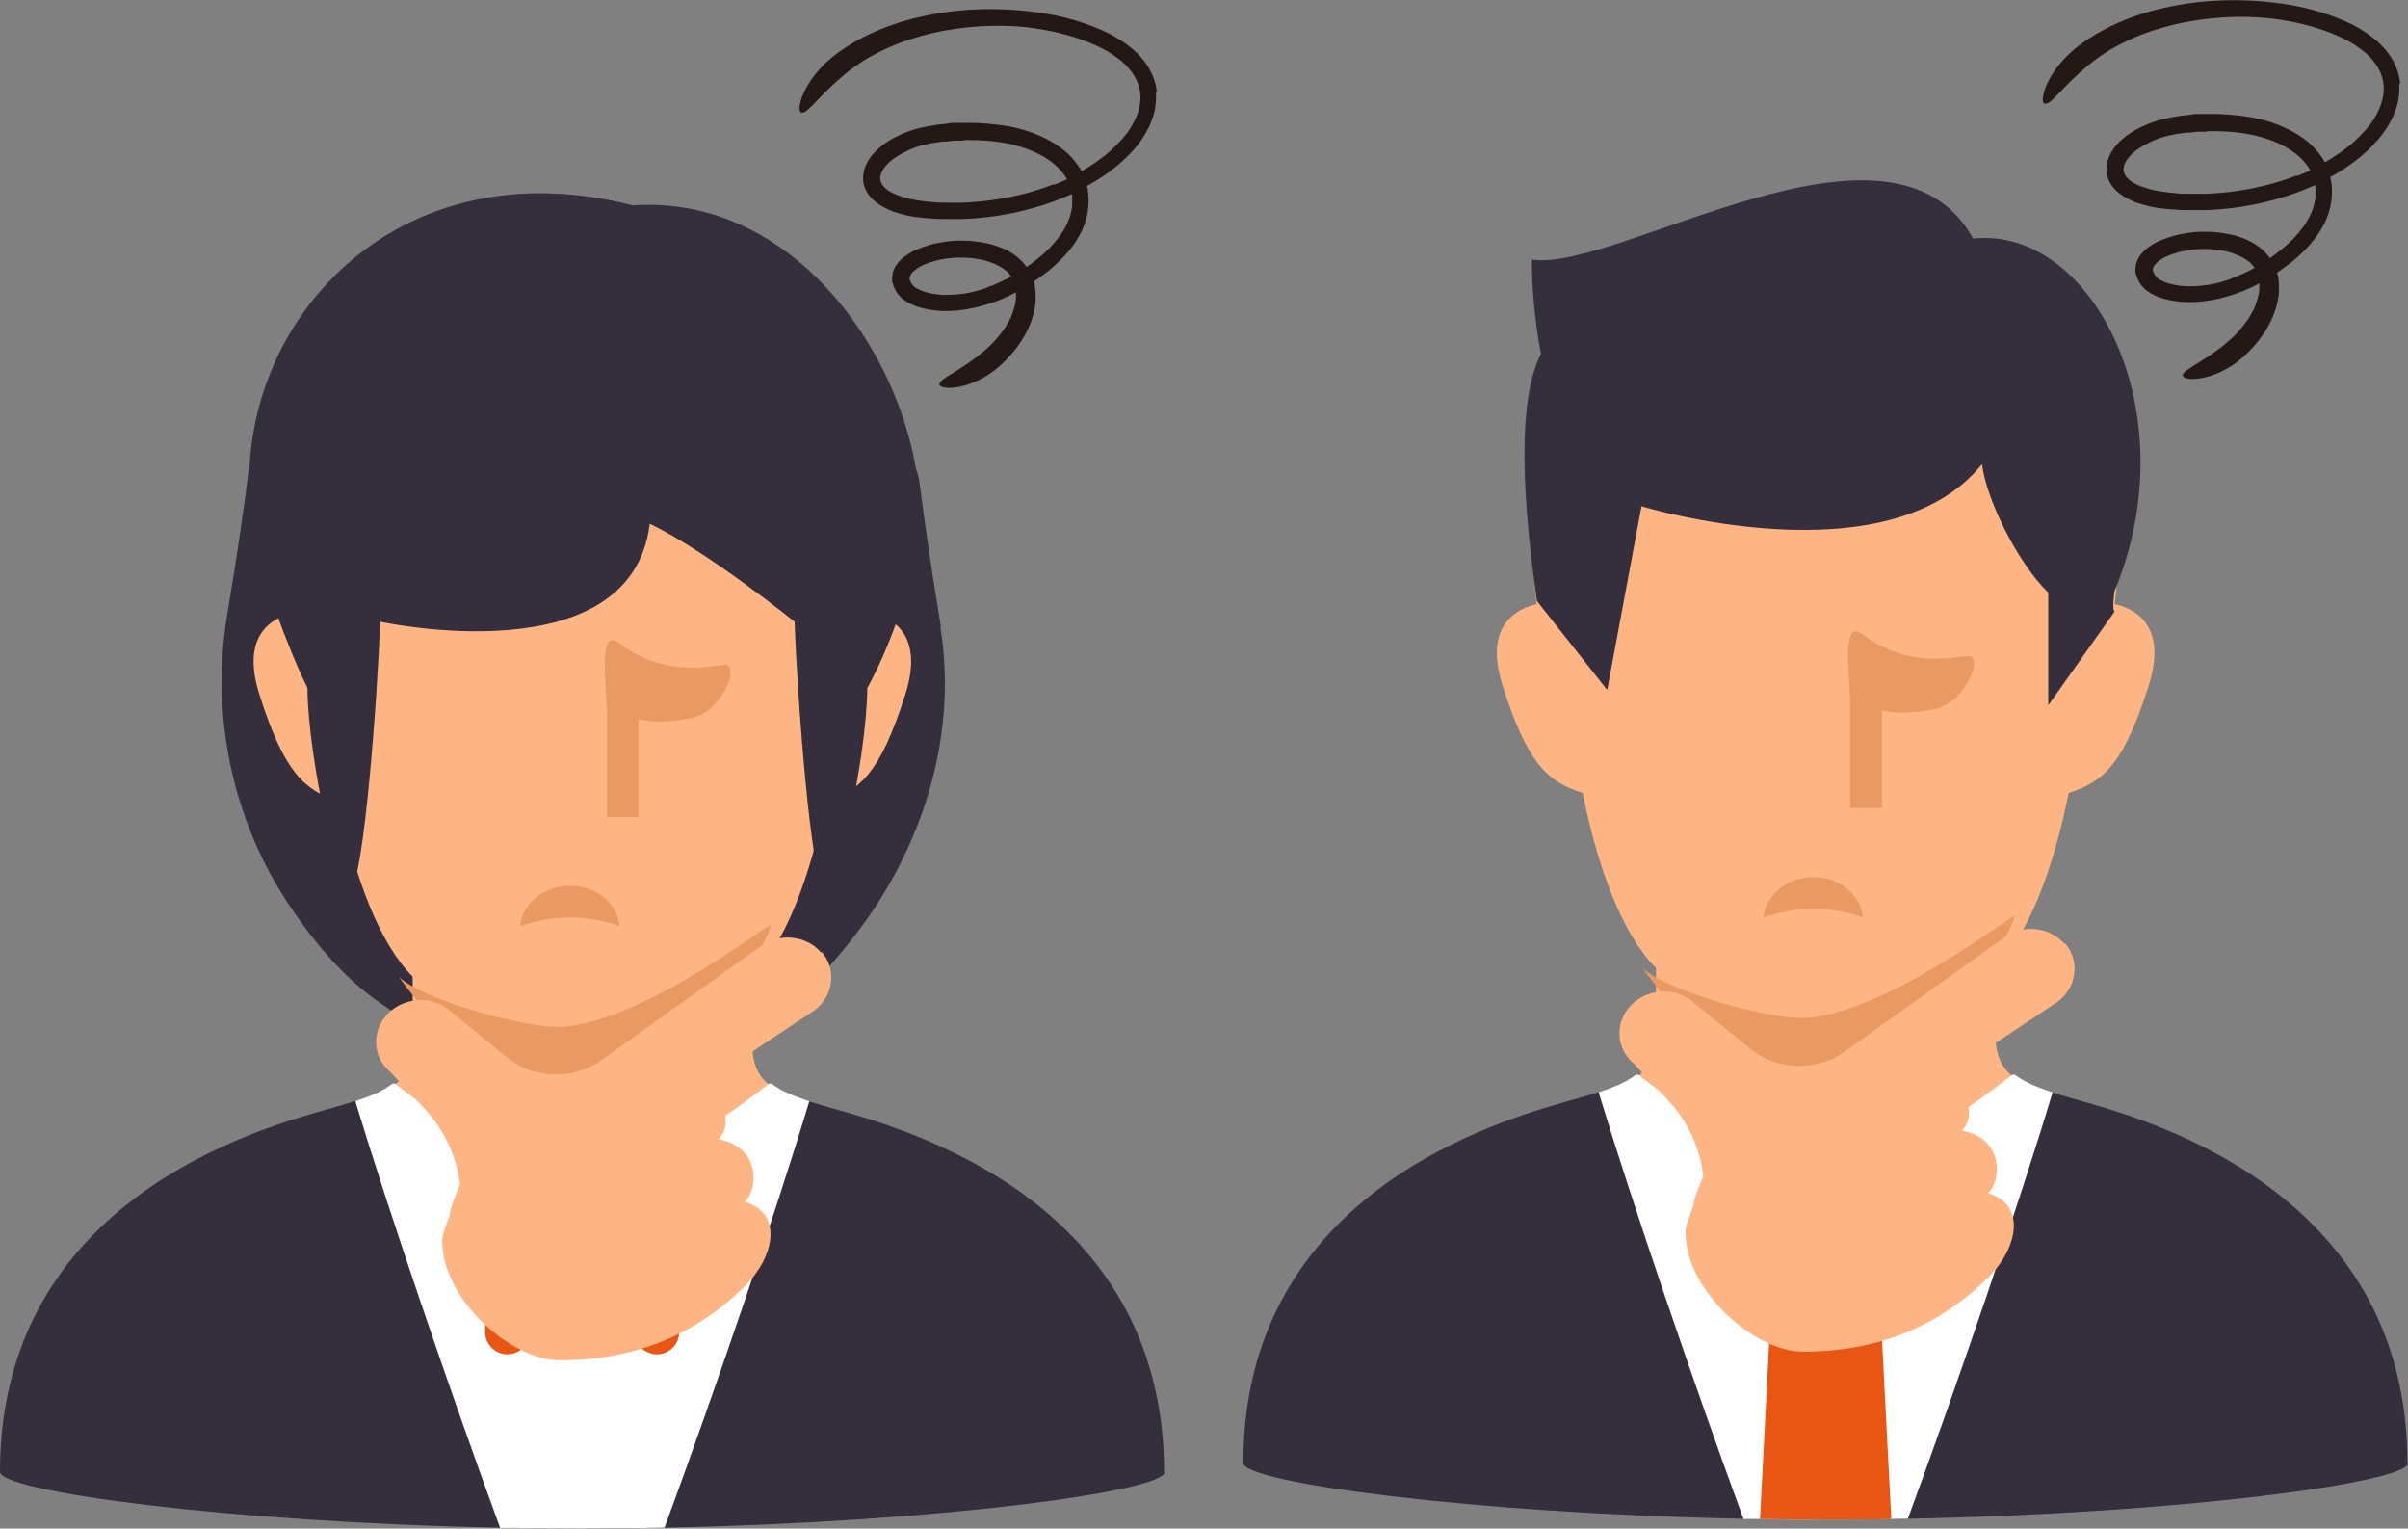 <svg width="260" height="165" viewBox="0 0 260 165" fill="none" xmlns="http://www.w3.org/2000/svg">
<rect x="0" y="0" width="260" height="165" fill="#808080" stroke="none"/>
<g clip-path="url(#clip0_2_2)">
<path d="M101.593 67.653C100.604 61.727 99.806 56.249 99.295 52.149C99.136 50.868 98.593 49.747 97.795 48.914C96.167 46.928 93.55 45.871 90.837 46.447L62.846 52.341L33.481 46.159C30.194 45.454 27.194 47.633 26.811 50.964C26.332 55.096 25.502 60.542 24.513 66.468C22.757 77.167 25.055 88.282 30.992 97.347C33.577 101.287 36.992 105.483 40.918 108.174C48.132 113.075 54.93 118.104 64.058 118.04C75.772 117.976 85.347 109.904 92.21 101.095C99.519 91.741 103.477 79.537 101.53 67.653H101.593Z" fill="#342E3D"/>
<path d="M44.557 94.336V112.338C44.557 114.581 43.886 116.086 42.514 117.207C41.557 117.976 40.28 118.553 38.652 119.065C30.258 121.692 12.161 126.305 13.278 138.221C13.533 141.072 33.673 144.851 62.877 144.851C92.082 144.851 112.222 141.072 112.477 138.221C113.594 126.273 95.433 121.852 87.103 119.065C85.379 118.489 84.135 117.912 83.209 117.239C81.741 116.118 81.198 114.677 81.198 112.37V94.368H44.557V94.336Z" fill="#FFB583"/>
<path d="M63.133 112.37C70.123 112.691 80.783 98.436 80.783 98.436L80.911 112.691C80.911 112.691 70.314 118.841 63.133 112.37Z" fill="#EA9963"/>
<path d="M125.755 158.882C125.755 160.996 101.21 164.327 71.751 164.904C68.846 164.968 65.878 165 62.877 165C59.877 165 56.909 164.968 54.004 164.904C24.576 164.327 0 160.996 0 158.882C0 130.917 25.374 122.589 34.343 120.026C35.811 119.61 37.216 119.225 38.365 118.841H38.524C40.312 118.296 41.493 117.912 42.355 117.271L42.546 117.111L42.737 117.175C51.483 124.062 61.569 131.142 62.846 131.782C64.154 131.142 74.24 124.094 82.986 117.239L83.177 117.175H83.368C84.198 117.848 85.379 118.393 87.167 118.969L87.326 118.873C88.507 119.257 89.88 119.642 91.348 120.058C100.317 122.621 125.691 130.949 125.691 158.914L125.755 158.882Z" fill="#342E3D"/>
<path d="M87.39 118.841C83.784 130.853 77.24 150.009 71.751 164.904C68.846 164.968 65.878 165 62.877 165C60.484 165 58.122 165 55.792 164.936C55.185 164.936 54.579 164.936 54.004 164.936C48.547 150.041 42.004 130.853 38.365 118.873L38.525 118.809C40.312 118.232 41.493 117.656 42.323 117.015L42.514 116.951L42.706 117.015C51.451 123.902 61.537 128.963 62.846 129.604C64.154 128.963 74.24 123.87 82.986 117.015L83.177 116.951L83.369 117.015C84.198 117.656 85.379 118.2 87.167 118.809L87.326 118.873L87.39 118.841Z" fill="white"/>
<path d="M61.792 132.743L55.856 129.796C54.26 128.995 52.377 130.181 52.377 131.974V143.762C52.377 145.684 54.483 146.838 56.079 145.812L61.569 142.321C62.367 141.808 63.356 141.808 64.154 142.321L69.644 145.812C71.24 146.838 73.346 145.684 73.346 143.762V131.974C73.346 130.181 71.463 128.995 69.867 129.796L63.931 132.743C63.261 133.063 62.463 133.063 61.792 132.743Z" fill="#E95513"/>
<path d="M94.093 66.147C95.05 58.299 96.71 30.687 62.877 30.687C29.045 30.687 30.705 58.331 31.662 66.147C30.066 66.532 25.758 67.973 28.024 75.02C30.705 83.413 32.875 85.335 36.641 86.52C38.269 94.688 40.982 101.864 44.557 105.419C47.493 107.886 58.569 113.876 62.877 113.876C67.186 113.876 78.262 107.886 81.198 105.419C84.773 101.864 87.486 94.688 89.114 86.52C92.88 85.335 95.05 83.413 97.731 75.02C99.998 67.973 95.689 66.5 94.093 66.147Z" fill="#FFB583"/>
<path d="M68.303 22.167C40.216 14.959 22.023 38.92 28.055 60.446C30.417 68.838 33.194 74.252 33.194 74.252C33.258 82.196 36.769 97.123 37.822 96.194C39.291 94.945 40.759 75.277 41.046 67.108C41.046 67.108 68.144 73.034 70.155 56.538C76.251 59.42 85.794 67.108 85.794 67.108C86.082 75.277 87.55 94.945 89.018 96.194C90.071 97.123 93.582 82.164 93.646 74.252C93.646 74.252 96.774 68.934 98.785 60.446C102.168 46.031 89.241 20.725 68.303 22.167Z" fill="#342E3D"/>
<path d="M66.899 69.447C64.473 67.589 65.527 73.899 65.527 77.135V88.186H68.942V77.615C70.378 78.031 72.549 77.935 74.591 77.519C77.081 77.006 78.326 74.572 78.804 73.323C78.964 72.874 78.932 71.913 78.485 71.785C77.623 71.561 72.229 73.515 66.899 69.447Z" fill="#EA9963"/>
<path d="M43.057 105.451C45.738 107.95 56.813 111.089 60.803 110.833C69.772 110.192 83.4 99.269 83.241 99.878C81.964 104.907 69.101 118.745 61.25 119.354C53.398 119.962 43.057 105.451 43.057 105.451Z" fill="#EA9963"/>
<path d="M88.667 102.825C87.039 100.935 84.071 100.647 82.028 102.216L65.239 114.228C62.143 116.599 57.707 116.567 54.739 114.132L48.547 109.071C46.632 107.437 43.599 107.63 41.844 109.455C40.088 111.281 40.216 114.132 42.163 115.734L45.834 119.674C47.972 121.948 49.313 124.831 49.664 127.874C49.664 127.874 48.323 131.077 48.61 131.045C48.195 132.231 47.749 133.224 47.749 133.8C47.621 140.175 55.217 146.87 60.42 146.838C69.325 146.838 75.676 143.538 80.464 138.797C83.592 135.69 84.613 130.949 80.4 129.732C81.773 128.579 82.315 123.87 77.591 122.973C79.379 121.115 77.751 117.848 75.517 117.303L87.965 109.039C90.007 107.469 90.359 104.651 88.731 102.761L88.667 102.825Z" fill="#FFB583"/>
<path d="M124.925 10.058C124.861 9.386 124.702 8.745 124.446 8.136C123.936 6.919 123.042 5.894 122.084 5.125C121.606 4.741 121.095 4.388 120.552 4.068C120.042 3.748 119.499 3.492 118.925 3.235C116.722 2.274 114.424 1.666 112.094 1.345C107.785 0.737 103.317 0.897 99.359 1.826C95.401 2.691 91.954 4.421 89.688 6.31C88.252 7.528 87.231 8.969 86.752 10.09C86.624 10.379 86.528 10.635 86.465 10.859C86.401 11.115 86.369 11.307 86.337 11.5C86.305 11.852 86.337 12.076 86.496 12.14C86.624 12.204 86.847 12.14 87.135 11.916C87.263 11.82 87.422 11.66 87.582 11.5C87.741 11.34 87.933 11.179 88.124 10.955C88.89 10.154 89.912 9.097 91.188 8.04C91.922 7.432 92.688 6.887 93.518 6.375C94.348 5.894 95.21 5.446 96.104 5.061C96.997 4.677 97.923 4.324 98.849 4.068C99.774 3.78 100.7 3.556 101.657 3.363C103.508 3.011 105.36 2.819 107.083 2.787C108.807 2.755 110.435 2.851 111.839 3.075C114.041 3.395 116.212 3.972 118.191 4.837C118.701 5.061 119.18 5.317 119.627 5.574C120.074 5.83 120.521 6.15 120.935 6.471C121.733 7.111 122.404 7.912 122.787 8.809C123.17 9.706 123.234 10.667 123.01 11.628C122.787 12.589 122.308 13.518 121.701 14.351C121.063 15.184 120.297 15.952 119.467 16.657C118.637 17.33 117.712 17.938 116.786 18.483C116.307 17.618 115.637 16.849 114.903 16.241C113.914 15.44 112.828 14.863 111.679 14.415C110.53 13.966 109.349 13.678 108.168 13.518C106.987 13.358 105.807 13.261 104.626 13.261H104.179H103.732H102.838L101.945 13.39C101.657 13.39 101.37 13.454 101.051 13.486C99.838 13.646 98.657 13.934 97.508 14.415C96.359 14.895 95.274 15.536 94.348 16.529C93.901 17.041 93.518 17.618 93.295 18.387C93.263 18.579 93.231 18.771 93.199 18.963C93.199 19.155 93.199 19.38 93.199 19.572C93.263 19.988 93.391 20.373 93.582 20.693C93.965 21.366 94.54 21.846 95.114 22.199C95.401 22.359 95.689 22.519 95.976 22.647C96.135 22.711 96.263 22.775 96.423 22.839L96.87 22.967C98.051 23.352 99.263 23.512 100.444 23.576C101.051 23.64 101.625 23.64 102.232 23.64C102.806 23.64 103.413 23.64 103.987 23.64C106.349 23.544 108.679 23.224 110.945 22.615C112.094 22.327 113.211 21.974 114.329 21.526C114.807 21.334 115.254 21.142 115.733 20.949C115.733 21.078 115.765 21.206 115.765 21.366V21.718V22.07V22.263L115.733 22.455L115.669 22.807C115.478 23.768 114.999 24.697 114.36 25.562C113.754 26.395 112.988 27.164 112.126 27.868C111.711 28.189 111.296 28.509 110.85 28.829C110.243 27.965 109.381 27.324 108.488 26.907C108.232 26.779 107.945 26.683 107.69 26.587C107.402 26.491 107.147 26.395 106.86 26.331C106.317 26.203 105.743 26.107 105.168 26.043C104.594 25.979 104.051 25.979 103.477 25.979C102.902 25.979 102.359 26.043 101.785 26.139C101.21 26.235 100.668 26.331 100.125 26.523C99.583 26.683 99.008 26.907 98.497 27.164C97.923 27.484 97.348 27.868 96.87 28.477C96.646 28.797 96.423 29.182 96.359 29.63C96.359 29.726 96.359 29.854 96.327 29.951C96.327 30.079 96.327 30.175 96.327 30.271C96.327 30.367 96.327 30.495 96.391 30.591L96.487 30.879C96.487 30.879 96.55 31.072 96.614 31.168L96.742 31.424C96.742 31.424 96.933 31.744 97.061 31.872C97.348 32.193 97.636 32.417 97.955 32.609C98.561 32.962 99.2 33.186 99.806 33.314C101.051 33.602 102.296 33.634 103.508 33.506C104.721 33.378 105.902 33.09 107.051 32.705C107.977 32.385 108.871 32.001 109.7 31.552C109.7 31.744 109.7 31.936 109.7 32.161C109.7 32.577 109.573 32.994 109.445 33.41L109.349 33.73L109.222 34.051C109.158 34.275 109.03 34.467 108.934 34.659C108.711 35.044 108.488 35.46 108.2 35.812C107.658 36.549 107.019 37.254 106.317 37.831C105.104 38.888 103.86 39.656 102.934 40.233C102.008 40.81 101.37 41.194 101.434 41.514C101.498 41.803 102.264 41.995 103.508 41.77C104.721 41.546 106.381 40.874 107.849 39.592C108.966 38.599 110.147 37.286 110.977 35.556C111.392 34.691 111.711 33.698 111.807 32.609C111.839 32.065 111.839 31.488 111.743 30.912C111.711 30.751 111.679 30.559 111.616 30.399C112.158 30.015 112.701 29.63 113.243 29.214C114.169 28.445 115.063 27.58 115.797 26.587C116.531 25.594 117.137 24.441 117.393 23.16C117.584 22.167 117.616 21.11 117.361 20.084L117.52 19.988C118.574 19.412 119.563 18.739 120.489 18.002C121.414 17.234 122.308 16.369 123.042 15.376C123.776 14.383 124.383 13.229 124.67 11.948C124.797 11.307 124.861 10.635 124.797 9.962L124.925 10.058ZM106.541 31.072C105.519 31.424 104.466 31.68 103.413 31.776C102.359 31.872 101.274 31.872 100.285 31.616C99.806 31.52 99.327 31.328 98.944 31.104C98.753 31.008 98.593 30.879 98.529 30.751L98.37 30.527L98.306 30.399V30.303L98.21 30.207V30.111V30.015V29.919C98.21 29.919 98.306 29.662 98.402 29.534C98.625 29.246 99.008 28.957 99.423 28.733C100.572 28.157 102.136 27.804 103.764 27.804C104.594 27.804 105.424 27.9 106.253 28.093C107.051 28.317 107.881 28.637 108.488 29.118C108.775 29.31 108.998 29.566 109.19 29.854C108.328 30.303 107.466 30.719 106.541 31.04V31.072ZM113.754 19.892C112.733 20.309 111.647 20.629 110.594 20.917C108.456 21.462 106.221 21.782 103.987 21.878C103.445 21.878 102.87 21.878 102.328 21.878C101.785 21.878 101.21 21.878 100.668 21.814C99.583 21.718 98.497 21.59 97.508 21.27L97.125 21.142L96.774 21.013C96.519 20.917 96.327 20.789 96.104 20.693C95.689 20.437 95.37 20.148 95.21 19.86C95.05 19.54 94.987 19.252 95.082 18.899C95.178 18.547 95.401 18.163 95.721 17.81C96.04 17.458 96.423 17.137 96.87 16.881C97.285 16.593 97.763 16.369 98.242 16.144C99.2 15.728 100.253 15.472 101.338 15.344C101.466 15.344 101.593 15.312 101.753 15.28H102.168L102.998 15.184H103.828L104.243 15.119H104.658C105.775 15.119 106.86 15.184 107.945 15.344C109.03 15.504 110.083 15.76 111.073 16.144C112.062 16.529 113.02 17.041 113.786 17.682C114.36 18.163 114.839 18.707 115.222 19.348C114.743 19.572 114.265 19.764 113.786 19.956L113.754 19.892Z" fill="#231815"/>
<path d="M66.899 99.974C66.74 97.731 64.537 95.585 61.537 95.617C58.537 95.617 56.334 97.763 56.175 99.974C59.654 98.725 63.452 98.725 66.931 99.974H66.899Z" fill="#EA9963"/>
<path d="M178.802 93.407V111.409C178.802 113.652 178.132 115.157 176.759 116.278C175.802 117.047 174.525 117.624 172.897 118.136C164.503 120.763 146.406 125.376 147.523 137.292C147.778 140.143 167.918 143.923 197.123 143.923C226.327 143.923 246.467 140.143 246.722 137.292C247.839 125.344 229.678 120.923 221.348 118.136C219.624 117.56 218.38 116.983 217.454 116.31C215.986 115.189 215.443 113.748 215.443 111.441V93.439H178.802V93.407Z" fill="#FFB583"/>
<path d="M197.378 111.441C204.368 111.762 215.028 97.507 215.028 97.507L215.156 111.762C215.156 111.762 204.559 117.912 197.378 111.441Z" fill="#EA9963"/>
<path d="M260 157.921C260 160.035 235.455 163.366 205.996 163.943C203.091 164.007 200.123 164.039 197.122 164.039C194.122 164.039 191.154 164.007 188.249 163.943C158.821 163.366 134.245 160.035 134.245 157.921C134.245 129.956 159.619 121.628 168.588 119.065C170.056 118.649 171.461 118.264 172.61 117.88H172.769C174.557 117.335 175.738 116.951 176.6 116.31L176.791 116.15L176.983 116.214C185.728 123.101 195.814 130.181 197.091 130.821C198.399 130.181 208.485 123.133 217.23 116.278L217.422 116.214H217.614C218.443 116.887 219.624 117.432 221.412 118.008L221.571 117.912C222.752 118.296 224.125 118.681 225.593 119.097C234.562 121.66 259.936 129.988 259.936 157.953L260 157.921Z" fill="#342E3D"/>
<path d="M221.635 117.88C218.028 129.892 211.485 149.048 205.996 163.943C203.091 164.007 200.123 164.039 197.122 164.039C194.729 164.039 192.367 164.039 190.037 163.975C189.43 163.975 188.824 163.975 188.249 163.975C182.792 149.08 176.248 129.892 172.61 117.912L172.769 117.848C174.557 117.271 175.738 116.695 176.568 116.054L176.759 115.99L176.951 116.054C185.696 122.941 195.782 128.002 197.091 128.643C198.399 128.002 208.485 122.909 217.231 116.054L217.422 115.99L217.614 116.054C218.443 116.695 219.624 117.239 221.412 117.848L221.571 117.912L221.635 117.88Z" fill="white"/>
<path d="M204.751 138.445L197.122 130.789L189.494 138.445L191.09 143.602L190.037 163.975C192.367 164.007 194.729 164.039 197.122 164.039C199.516 164.039 201.878 164.039 204.208 163.975L203.155 143.602L204.751 138.445Z" fill="#E95513"/>
<path d="M228.338 65.218C229.295 57.37 230.955 29.758 197.123 29.758C163.29 29.758 164.95 57.403 165.907 65.218C164.311 65.603 160.002 67.044 162.269 74.091C164.95 82.484 167.12 84.406 170.886 85.591C172.514 93.76 175.227 100.935 178.802 104.49C181.738 106.957 192.814 112.947 197.123 112.947C201.431 112.947 212.507 106.957 215.443 104.49C219.018 100.935 221.731 93.76 223.359 85.591C227.125 84.406 229.295 82.484 231.976 74.091C234.243 67.044 229.934 65.571 228.338 65.218Z" fill="#FFB583"/>
<path d="M228.338 65.987L221.156 76.141V63.969C217.933 60.862 214.454 53.943 214.007 50.099C203.825 62.752 177.238 54.648 177.238 54.648L173.535 74.476L165.939 64.866C165.045 58.363 163.226 44.333 166.386 38.183C166.386 38.183 165.396 33.506 165.396 28.029C174.653 29.406 204.208 9.802 213.049 25.754C225.848 24.377 236.349 44.429 228.306 63.841C228.306 63.841 227.987 65.987 228.37 66.051L228.338 65.987Z" fill="#342E3D"/>
<path d="M201.144 68.486C198.718 66.628 199.772 72.938 199.772 76.174V87.225H203.187V76.654C204.623 77.07 206.794 76.974 208.836 76.558C211.326 76.045 212.571 73.611 213.049 72.362C213.209 71.913 213.177 70.952 212.73 70.824C211.868 70.6 206.474 72.554 201.144 68.486Z" fill="#EA9963"/>
<path d="M177.334 104.49C180.015 106.989 191.09 110.128 195.08 109.872C204.049 109.231 217.677 98.308 217.518 98.917C216.241 103.946 203.378 117.784 195.527 118.393C187.675 119.001 177.334 104.49 177.334 104.49Z" fill="#EA9963"/>
<path d="M222.912 101.896C221.284 100.006 218.316 99.718 216.273 101.287L199.484 113.299C196.388 115.67 191.952 115.638 188.984 113.203L182.792 108.142C180.876 106.508 177.844 106.701 176.089 108.527C174.333 110.352 174.461 113.203 176.408 114.805L180.079 118.745C182.217 121.019 183.558 123.902 183.909 126.945C183.909 126.945 182.568 130.149 182.855 130.116C182.44 131.302 181.994 132.295 181.994 132.871C181.866 139.246 189.462 145.941 194.665 145.909C203.57 145.909 209.921 142.609 214.709 137.868C217.837 134.761 218.858 130.02 214.645 128.803C216.018 127.65 216.56 122.941 211.836 122.044C213.624 120.186 211.996 116.919 209.762 116.375L222.21 108.11C224.252 106.54 224.603 103.722 222.976 101.832L222.912 101.896Z" fill="#FFB583"/>
<path d="M259.17 9.097C259.106 8.425 258.947 7.784 258.691 7.175C258.181 5.958 257.287 4.933 256.329 4.164C255.851 3.78 255.34 3.427 254.797 3.107C254.287 2.787 253.744 2.531 253.17 2.274C250.967 1.313 248.669 0.705 246.339 0.384C242.03 -0.224 237.562 -0.064 233.604 0.865C229.646 1.73 226.199 3.46 223.933 5.349C222.497 6.567 221.476 8.008 220.997 9.129C220.869 9.418 220.773 9.674 220.71 9.898C220.646 10.154 220.614 10.347 220.582 10.539C220.55 10.891 220.582 11.115 220.741 11.179C220.901 11.243 221.093 11.179 221.38 10.955C221.507 10.859 221.667 10.699 221.827 10.539C221.986 10.379 222.178 10.218 222.369 9.994C223.135 9.193 224.157 8.136 225.433 7.079C226.167 6.471 226.933 5.926 227.763 5.413C228.593 4.933 229.455 4.485 230.349 4.1C231.242 3.716 232.168 3.363 233.094 3.107C234.019 2.819 234.945 2.595 235.902 2.402C237.753 2.05 239.605 1.858 241.328 1.826C243.052 1.794 244.68 1.89 246.084 2.114C248.286 2.434 250.457 3.011 252.436 3.876C252.946 4.1 253.425 4.356 253.872 4.613C254.319 4.869 254.765 5.189 255.18 5.51C255.978 6.15 256.649 6.951 257.032 7.848C257.415 8.745 257.478 9.706 257.255 10.667C257.032 11.628 256.553 12.557 255.946 13.39C255.308 14.223 254.542 14.991 253.712 15.696C252.882 16.369 251.957 16.977 251.031 17.522C250.552 16.657 249.882 15.888 249.148 15.28C248.159 14.479 247.073 13.902 245.924 13.454C244.775 13.005 243.594 12.717 242.413 12.557C241.232 12.397 240.052 12.3 238.871 12.3H238.424H237.977H237.083L236.19 12.429C235.902 12.429 235.615 12.493 235.296 12.525C234.083 12.685 232.902 12.973 231.753 13.454C230.604 13.934 229.519 14.575 228.593 15.568C228.146 16.08 227.763 16.657 227.54 17.426C227.508 17.618 227.476 17.81 227.444 18.002C227.444 18.195 227.444 18.419 227.444 18.611C227.508 19.027 227.636 19.412 227.827 19.732C228.21 20.405 228.785 20.885 229.359 21.238C229.646 21.398 229.934 21.558 230.221 21.686C230.381 21.75 230.508 21.814 230.668 21.878L231.115 22.006C232.296 22.391 233.508 22.551 234.689 22.615C235.296 22.679 235.87 22.679 236.477 22.679C237.051 22.679 237.658 22.679 238.232 22.679C240.594 22.583 242.924 22.263 245.19 21.654C246.339 21.366 247.456 21.013 248.574 20.565C249.052 20.373 249.499 20.18 249.978 19.988C249.978 20.116 250.01 20.245 250.01 20.405V20.757V21.11V21.302L249.978 21.494L249.914 21.846C249.723 22.807 249.244 23.736 248.605 24.601C247.999 25.434 247.233 26.203 246.371 26.907C245.956 27.228 245.541 27.548 245.095 27.868C244.488 27.003 243.626 26.363 242.733 25.946C242.477 25.818 242.19 25.722 241.935 25.626C241.647 25.53 241.392 25.434 241.105 25.37C240.562 25.242 239.988 25.146 239.413 25.081C238.839 25.017 238.296 25.017 237.722 25.017C237.147 25.017 236.604 25.081 236.03 25.178C235.455 25.274 234.913 25.37 234.37 25.562C233.828 25.722 233.253 25.946 232.742 26.203C232.168 26.523 231.593 26.907 231.115 27.516C230.891 27.836 230.668 28.221 230.604 28.669C230.604 28.765 230.604 28.893 230.572 28.989C230.572 29.118 230.572 29.214 230.572 29.31C230.572 29.406 230.572 29.534 230.636 29.63L230.732 29.918C230.732 29.918 230.795 30.111 230.859 30.207L230.987 30.463C230.987 30.463 231.178 30.783 231.306 30.912C231.593 31.232 231.881 31.456 232.2 31.648C232.806 32.001 233.445 32.225 234.051 32.353C235.296 32.641 236.541 32.673 237.753 32.545C238.966 32.417 240.147 32.129 241.296 31.744C242.222 31.424 243.116 31.04 243.945 30.591C243.945 30.783 243.945 30.976 243.945 31.2C243.945 31.616 243.818 32.033 243.69 32.449L243.594 32.769L243.467 33.09C243.403 33.314 243.275 33.506 243.179 33.698C242.956 34.083 242.733 34.499 242.445 34.852C241.903 35.588 241.264 36.293 240.562 36.87C239.349 37.927 238.105 38.695 237.179 39.272C236.253 39.849 235.615 40.233 235.679 40.553C235.743 40.842 236.509 41.034 237.753 40.809C238.966 40.585 240.626 39.913 242.094 38.631C243.211 37.638 244.392 36.325 245.222 34.595C245.637 33.73 245.956 32.737 246.052 31.648C246.084 31.104 246.084 30.527 245.988 29.951C245.956 29.79 245.924 29.598 245.861 29.438C246.403 29.054 246.946 28.669 247.488 28.253C248.414 27.484 249.308 26.619 250.042 25.626C250.776 24.633 251.382 23.48 251.638 22.199C251.829 21.206 251.861 20.148 251.606 19.123L251.765 19.027C252.819 18.451 253.808 17.778 254.734 17.041C255.659 16.273 256.553 15.408 257.287 14.415C258.021 13.422 258.628 12.268 258.915 10.987C259.042 10.347 259.106 9.674 259.042 9.001L259.17 9.097ZM240.786 30.143C239.764 30.495 238.711 30.751 237.658 30.847C236.604 30.944 235.519 30.944 234.53 30.687C234.051 30.591 233.572 30.399 233.189 30.175C232.998 30.079 232.838 29.951 232.774 29.822L232.615 29.598L232.551 29.47V29.374L232.455 29.278V29.182V29.086V28.989C232.455 28.989 232.551 28.733 232.647 28.605C232.87 28.317 233.253 28.029 233.668 27.804C234.817 27.228 236.381 26.875 238.009 26.875C238.839 26.875 239.669 26.971 240.498 27.164C241.296 27.388 242.126 27.708 242.733 28.189C243.02 28.381 243.243 28.637 243.435 28.925C242.573 29.374 241.711 29.79 240.786 30.111V30.143ZM247.999 18.931C246.978 19.348 245.892 19.668 244.839 19.956C242.701 20.501 240.466 20.821 238.232 20.917C237.69 20.917 237.115 20.917 236.573 20.917C236.03 20.917 235.455 20.917 234.913 20.853C233.828 20.757 232.742 20.629 231.753 20.309L231.37 20.18L231.019 20.052C230.764 19.956 230.572 19.828 230.349 19.732C229.934 19.476 229.615 19.188 229.455 18.899C229.295 18.579 229.231 18.291 229.327 17.938C229.423 17.586 229.646 17.201 229.966 16.849C230.285 16.497 230.668 16.177 231.115 15.92C231.53 15.632 232.008 15.408 232.487 15.183C233.445 14.767 234.498 14.511 235.583 14.383C235.711 14.383 235.838 14.351 235.998 14.319H236.413L237.243 14.223H238.073L238.488 14.158H238.903C240.02 14.158 241.105 14.223 242.19 14.383C243.275 14.543 244.328 14.799 245.318 15.183C246.307 15.568 247.265 16.08 248.031 16.721C248.605 17.201 249.084 17.746 249.467 18.387C248.988 18.611 248.51 18.803 248.031 18.995L247.999 18.931Z" fill="#231815"/>
<path d="M201.144 99.045C200.984 96.803 198.782 94.656 195.782 94.688C192.782 94.688 190.579 96.835 190.42 99.045C193.899 97.796 197.697 97.796 201.176 99.045H201.144Z" fill="#EA9963"/>
</g>
<defs>
<clipPath id="clip0_2_2">
<rect width="260" height="165" fill="white"/>
</clipPath>
</defs>
</svg>
